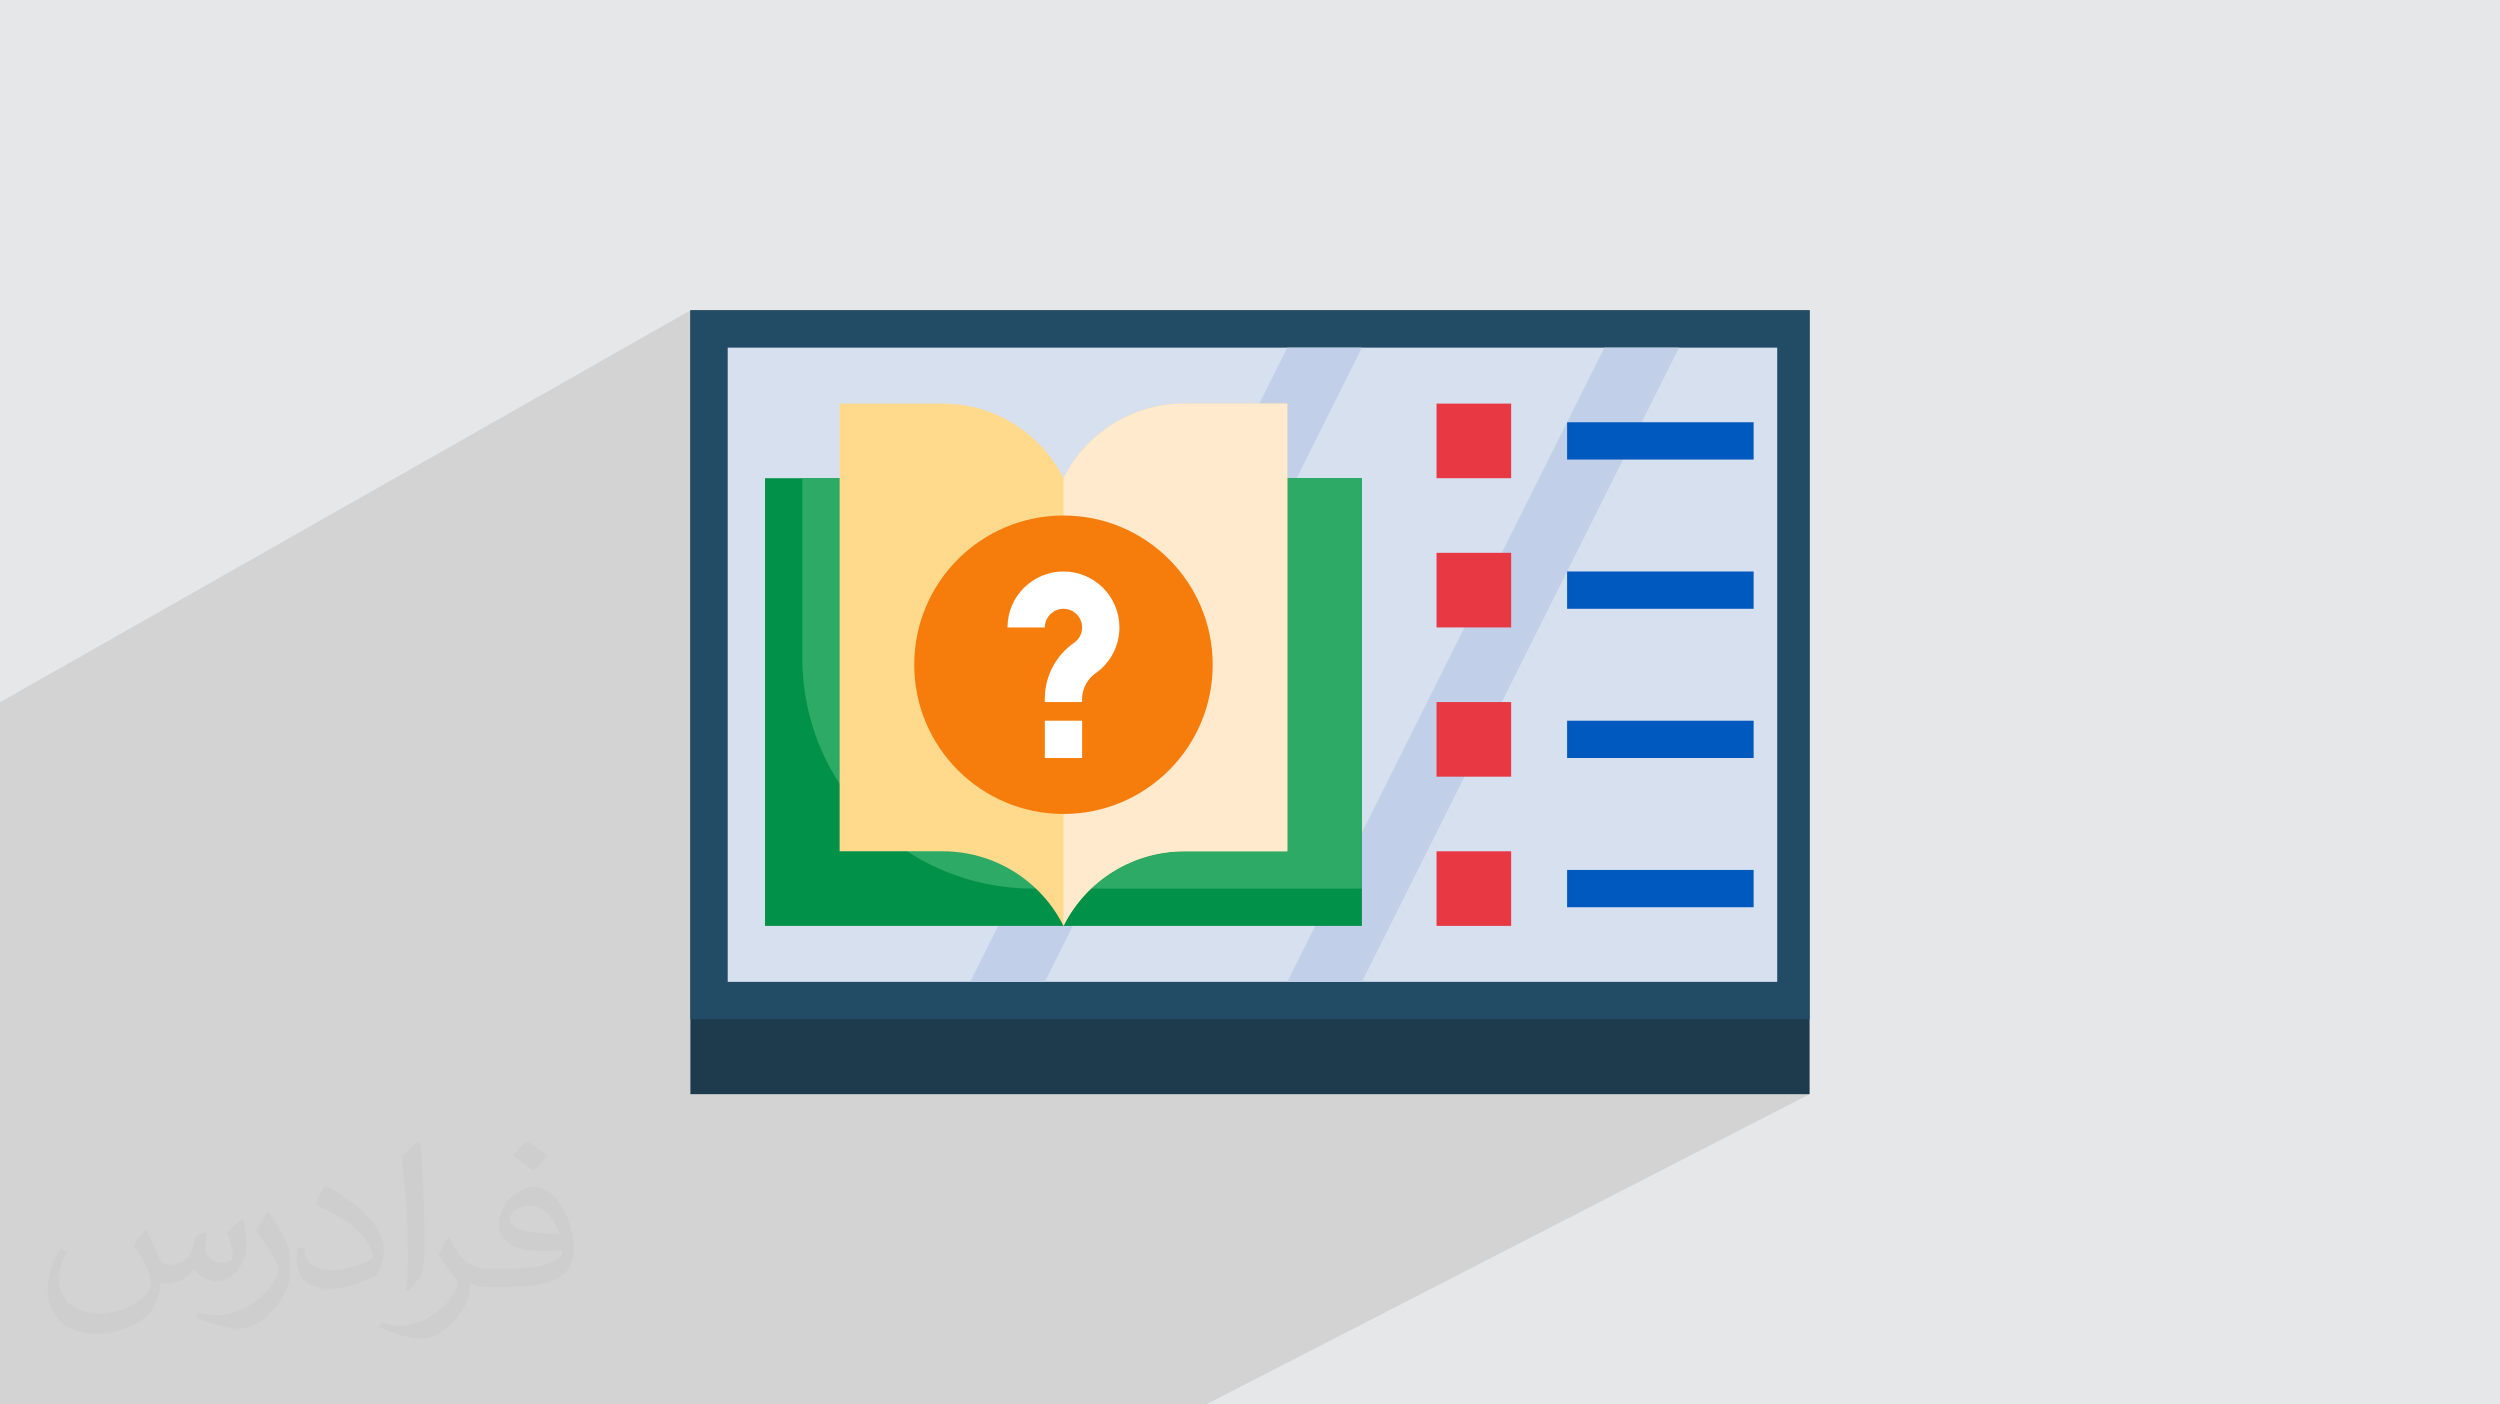 <?xml version="1.0" encoding="UTF-8"?>
<!DOCTYPE svg PUBLIC "-//W3C//DTD SVG 1.0//EN" "http://www.w3.org/TR/2001/REC-SVG-20010904/DTD/svg10.dtd">
<!-- Creator: CorelDRAW -->
<svg xmlns="http://www.w3.org/2000/svg" xml:space="preserve" width="94.192mm" height="52.917mm" version="1.0" style="shape-rendering:geometricPrecision; text-rendering:geometricPrecision; image-rendering:optimizeQuality; fill-rule:evenodd; clip-rule:evenodd"
viewBox="0 0 9404.92 5283.66"
 xmlns:xlink="http://www.w3.org/1999/xlink"
 xmlns:xodm="http://www.corel.com/coreldraw/odm/2003">
 <defs>
  <style type="text/css">
   <![CDATA[
    .fil8 {fill:#0059BE;fill-rule:nonzero}
    .fil9 {fill:#029149;fill-rule:nonzero}
    .fil3 {fill:#1D3B4D;fill-rule:nonzero}
    .fil4 {fill:#224C66;fill-rule:nonzero}
    .fil10 {fill:#2DAA65;fill-rule:nonzero}
    .fil6 {fill:#C1CFE8;fill-rule:nonzero}
    .fil5 {fill:#D7E0EF;fill-rule:nonzero}
    .fil7 {fill:#E73844;fill-rule:nonzero}
    .fil13 {fill:#F67C0B;fill-rule:nonzero}
    .fil11 {fill:#FFD98C;fill-rule:nonzero}
    .fil12 {fill:#FFEACD;fill-rule:nonzero}
    .fil14 {fill:white;fill-rule:nonzero}
    .fil2 {fill:#373435;fill-opacity:0.031}
    .fil1 {fill:#2B2A29;fill-opacity:0.102}
    .fil0 {fill:#E6E7E8}
   ]]>
  </style>
 </defs>
 <g id="Layer_x0020_1">
  <polygon class="fil0" points="-0,0 9404.92,0 9404.92,5283.66 -0,5283.66 "/>
  <polygon class="fil1" points="6409.64,3693.68 6807.66,4116.21 4536.76,5283.66 -0,5283.66 -0,2641.83 2597.27,1167.44 "/>
  <path class="fil2" d="M548.54 4627.69c17.95,27.21 29.6,53.36 40.96,82.43 8.45,16.91 12.93,48.09 52.57,48.09 11.61,0 28.28,-3.42 43.06,-11.61 16.63,-8.73 29.32,-21.94 35.94,-42l15.85 -53.36 38.57 -19.02 2.64 2.64c-5.27,20.09 -6.59,39.36 -6.59,54.43 0,44.63 38.57,61.56 69.22,61.56 17.95,0 34.09,-8.73 34.09,-25.11 0,-21.13 -8.98,-57.06 -20.62,-89.29 17.95,-17.95 35.94,-35.94 56.53,-50.47l3.17 1.6c8.98,38.04 14,75.56 14,100.66 0,24.57 -10.83,51.79 -19.81,69.49 -18.49,34.87 -51.25,62.62 -90.87,62.62 -30.1,0 -63.65,-15.07 -86.66,-43.06l-1.32 0c-21.66,26.96 -55.22,51.25 -108.86,51.25l-16.63 0c-2.64,35.41 -10.29,60.49 -21.94,82.95 -31.95,62.34 -126.81,106.47 -216.1,106.47 -124.17,0 -186.51,-71.59 -186.51,-166.96 0,-58.91 19.27,-113.6 48.88,-152.42l24.29 10.04c-18.49,35.41 -30.91,68.68 -30.91,101.45 0,89.29 72.66,131.83 156.4,131.83 77.68,0 173.83,-49.41 191.28,-106.72 -6.59,-62.62 -30.1,-91.93 -66.04,-148.99 10.83,-19.02 24.83,-38.04 42.28,-58.38l3.17 0 0 0 0 0 -0.02 -0.09zm1432.13 -336.04c26.15,16.39 51.79,35.66 76.87,57.85 -14,19.81 -31.45,37.79 -53.11,53.64 -25.11,-20.34 -50.19,-37.79 -75.84,-56.27 17.42,-19.55 34.62,-38.29 52.04,-55.22l0 0 0 0 0 0 0 0 0 0 0.03 0zm13.47 244.11c-42.28,0 -76.87,27.75 -76.87,48.34 0,44.13 84.53,57.85 185.72,57.31 -12.68,-51.79 -57.06,-105.68 -108.86,-105.68l0.01 0.03zm-94.86 236.19c54.96,0 103.04,-1.6 139.74,-10.83 40.96,-10.29 75.56,-30.91 75.56,-45.17 0,-3.7 0,-8.19 -1.32,-11.89 -22.98,2.11 -49.41,2.11 -72.38,2.11 -74.49,0 -131.55,-16.91 -154.02,-58.66 -5.55,-11.61 -9.51,-24.57 -9.51,-39.36 0,-40.43 17.42,-79.79 48.09,-107 25.61,-22.45 53.89,-36.44 82.67,-36.44 52.04,0 93.51,41.75 122.57,107.54 15.85,35.94 26.68,77.4 26.68,129.72 0,34.87 -9.51,64.19 -31.17,85.85 -40.43,39.11 -114.92,53.89 -229.04,53.89l-51.79 0 0 0 -13.47 0c-28.28,0 -48.62,-5.02 -64.72,-17.42l-2.64 0c0.79,6.59 1.32,12.93 1.32,19.02 0,25.61 -8.45,58.38 -25.61,84.53 -50.72,75.3 -105.68,108.04 -153.24,108.04 -48.09,0 -107,-18.49 -160.11,-42.54l9.51 -18.49c17.17,7.13 40.96,11.89 73.7,11.89 85.85,0 198.66,-82.43 212.66,-163 -3.17,-6.59 -8.98,-15.32 -17.17,-24.57 -25.11,-29.85 -40.96,-54.68 -55.75,-80.83 12.68,-25.11 24.29,-45.17 35.13,-63.4l4.49 -0.53c36.72,74.77 69.99,117.55 144.23,117.55l11.61 0 0 0 53.89 0 0 0 0 0 0 0 0 0 0 0 0.09 0.01zm-371.98 79c6.34,-34.34 6.87,-72.91 6.87,-108.86l0 -53.36c0,-99.6 -12.68,-244.36 -22.98,-338.68 17.95,-19.27 43.06,-42 62.87,-57.31l5.81 1.6c13.47,118.62 16.63,256 16.63,383.06 0,33.3 -1.32,65.79 -4.49,89.55 -1.85,30.1 -19.27,52.83 -56.53,87.7l-8.19 -3.7zm-382.8 -157.19c1.85,46.77 24.83,83.49 105.15,83.49 49.93,0 92.19,-12.93 138.96,-35.13 8.45,-3.7 12.93,-8.73 12.93,-12.93 0,-29.32 -22.45,-68.15 -60.23,-103.55 -36.72,-33.3 -85.34,-62.62 -130.76,-82.18 -15.6,-6.59 -20.62,-13.47 -20.62,-20.09 0,-13.47 17.95,-41.75 32.77,-62.09l5.02 -0.53c52.04,27.21 110.17,67.64 153.24,112.53 39.11,41.47 63.4,83.49 63.4,129.19 0,33.81 -10.29,65.51 -26.96,95.11 -57.06,28.79 -117.83,50.72 -178.06,50.72 -73.17,0 -123.1,-34.34 -123.1,-114.92 0,-8.73 0,-22.19 3.17,-39.64l25.11 0 0 0 0 0 0 0 0 0 0 0 -0.02 0zm-132.37 -132.9l45.45 73.45c16.63,27.21 32.23,56.81 32.23,103.55l0 59.7c0,48.34 -30.91,100.13 -80.83,151.38 -39.11,34.62 -73.7,49.41 -105.68,49.41 -47.55,0 -101.98,-14.79 -164.85,-41.75l7.13 -18.49c19.81,5.27 42.79,9.77 71.06,9.77 90.36,-0.53 182.8,-66.57 225.08,-147.15 5.02,-9.26 6.87,-17.95 6.87,-24.04 0,-9.26 -5.02,-19.55 -8.98,-28.79 -22.98,-43.31 -48.62,-82.95 -76.87,-119.68 14.79,-23.25 29.6,-45.7 45.7,-67.9l3.7 0.53 0 0 0 0 0 0 0 0 0 0 -0.02 0.01z"/>
  <g id="_2334424599456">
   <polygon class="fil3" points="2597.27,1167.44 6807.66,1167.44 6807.66,4116.21 2597.27,4116.21 "/>
   <polygon class="fil4" points="2597.27,1167.44 6807.66,1167.44 6807.66,3834.03 2597.27,3834.03 "/>
   <polygon class="fil5" points="2737.62,1307.79 6685.77,1307.79 6685.77,3693.68 2737.62,3693.68 "/>
   <polygon class="fil6" points="3649.86,3693.68 4842.81,1307.79 5123.5,1307.79 3930.56,3693.68 "/>
   <polygon class="fil6" points="4842.81,3693.68 6035.75,1307.79 6316.45,1307.79 5123.5,3693.68 "/>
   <polygon class="fil7" points="5404.2,1518.31 5684.89,1518.31 5684.89,1799.01 5404.2,1799.01 "/>
   <polygon class="fil7" points="5404.2,2079.69 5684.89,2079.69 5684.89,2360.39 5404.2,2360.39 "/>
   <polygon class="fil7" points="5404.2,2641.08 5684.89,2641.08 5684.89,2921.78 5404.2,2921.78 "/>
   <polygon class="fil8" points="5895.41,1588.49 6597.14,1588.49 6597.14,1728.82 5895.41,1728.82 "/>
   <polygon class="fil8" points="5895.41,2149.87 6597.14,2149.87 6597.14,2290.21 5895.41,2290.21 "/>
   <polygon class="fil8" points="5895.41,2711.26 6597.14,2711.26 6597.14,2851.6 5895.41,2851.6 "/>
   <polygon class="fil7" points="5404.2,3202.46 5684.89,3202.46 5684.89,3483.16 5404.2,3483.16 "/>
   <polygon class="fil8" points="5895.41,3272.65 6597.14,3272.65 6597.14,3412.98 5895.41,3412.98 "/>
   <polygon class="fil9" points="2877.96,1799.01 5123.5,1799.01 5123.5,3483.16 2877.96,3483.16 "/>
   <path class="fil10" d="M3018.31 2476.03c0,478.64 388.15,866.78 866.78,866.78l1238.42 0.01 0 -1543.81 -2105.19 0 0 677.03z"/>
   <path class="fil11" d="M4000.73 3483.16c85.99,-171.95 261.89,-280.7 454.15,-280.7l387.92 0 0 -1684.15 -387.91 0c-192.27,0 -368.17,108.75 -454.16,280.68 -85.99,-171.93 -261.88,-280.68 -454.14,-280.68l-387.94 0 0 1684.15 387.92 0c192.28,0 368.17,108.75 454.17,280.68l-0.01 0.02z"/>
   <path class="fil12" d="M4454.9 3202.46l387.91 0 0 -1684.15 -387.91 0c-192.27,0 -368.17,108.75 -454.16,280.68l0 1684.15c85.99,-171.93 261.89,-280.68 454.15,-280.68l0.01 0z"/>
   <circle class="fil13" cx="4000.73" cy="2500.74" r="561.39"/>
   <path class="fil14" d="M4070.91 2641.08l-140.35 0 0 -18.45c2,-82.46 43.56,-158.95 111.58,-205.53 18.08,-13.23 28.77,-34.28 28.77,-56.67 0,-38.74 -31.42,-70.17 -70.17,-70.17 -38.73,0 -70.15,31.4 -70.17,70.13l-140.35 0c0,0 0,-0.05 0,-0.05 0,-116.24 94.28,-210.52 210.52,-210.52 116.25,0 210.52,94.28 210.52,210.52 0,67.11 -32.05,130.22 -86.18,169.86 -31.49,20.64 -51.55,54.86 -54.16,92.42l-0.01 18.46z"/>
   <polygon class="fil14" points="3930.56,2711.26 4070.91,2711.26 4070.91,2851.6 3930.56,2851.6 "/>
  </g>
 </g>
</svg>
